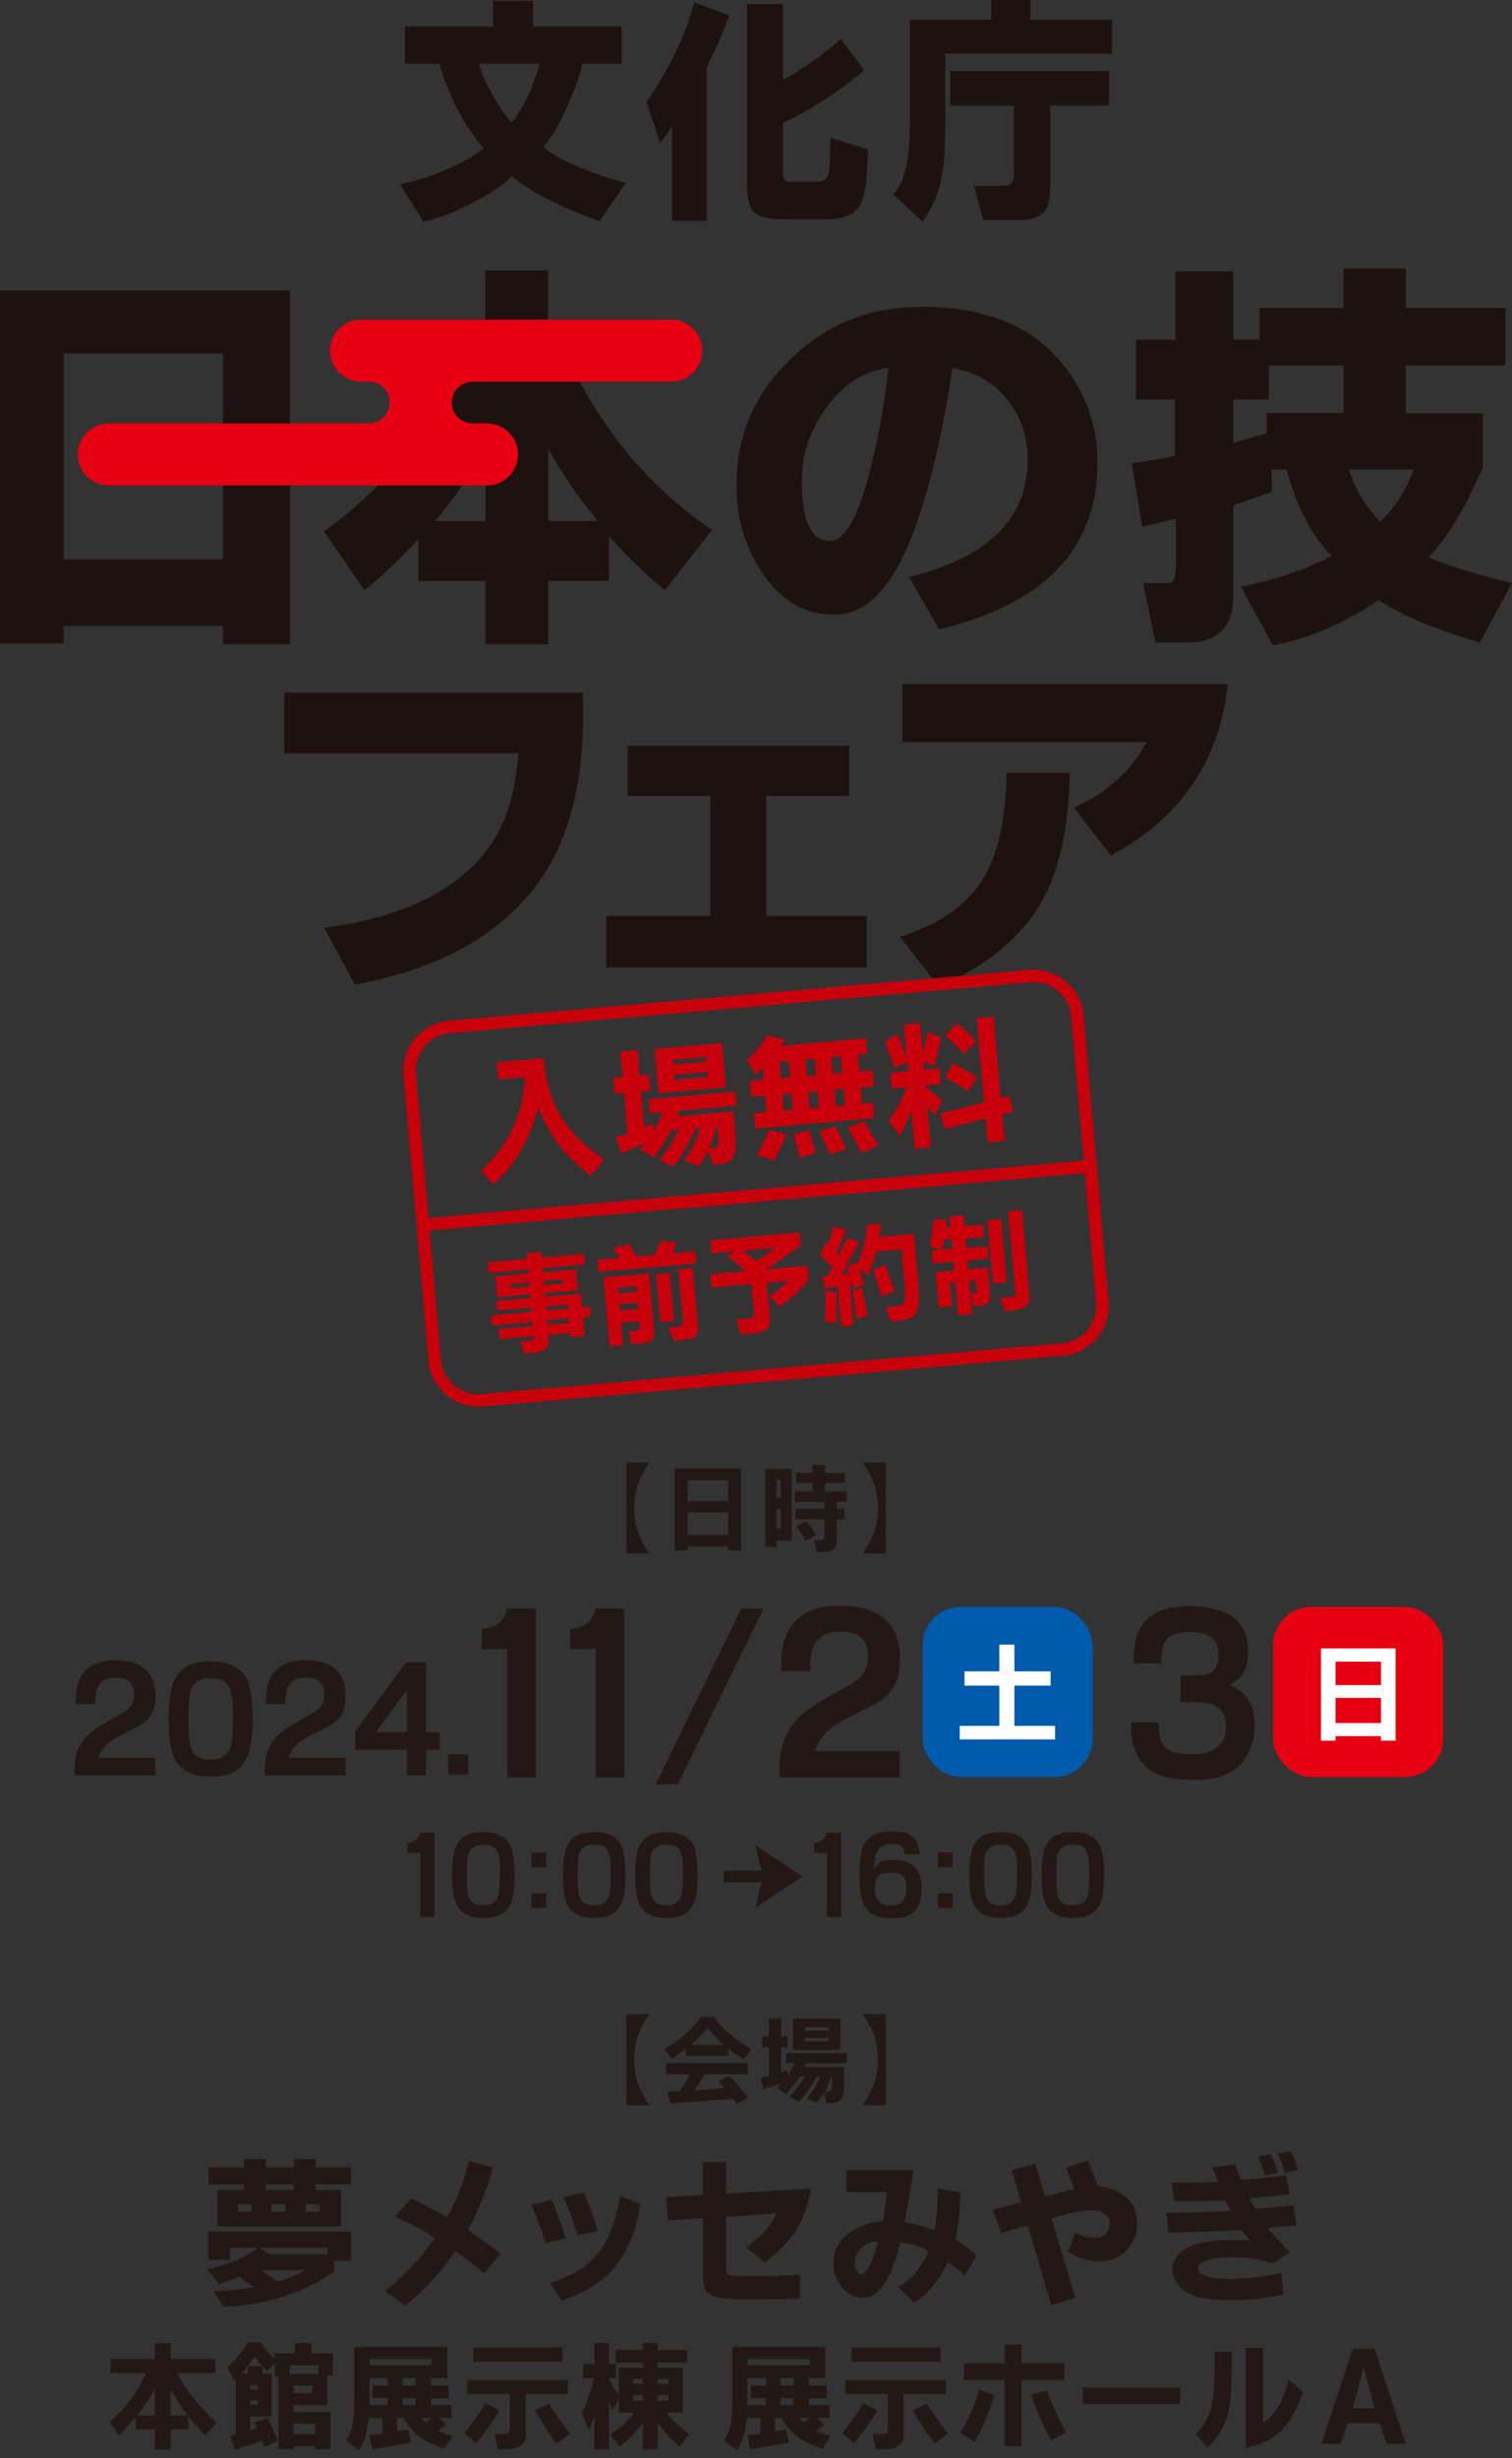 <?xml version="1.0" encoding="UTF-8"?>
<svg id="_レイヤー_1" data-name="レイヤー 1" xmlns="http://www.w3.org/2000/svg" version="1.1" viewBox="0 0 200 325">
  <rect x="0" y="0" width="200" height="325" fill="#333333" stroke="none"/>
  <defs>
    <style>
      .cls-1 {
        fill: #231815;
      }

      .cls-1, .cls-2, .cls-3, .cls-4, .cls-5, .cls-6 {
        stroke-width: 0px;
      }

      .cls-2 {
        fill: #e60012;
      }

      .cls-3 {
        fill: #c7000b;
      }

      .cls-4 {
        fill: #1e1210;
      }

      .cls-7 {
        fill: none;
        stroke: #231815;
        stroke-miterlimit: 10;
        stroke-width: 1.51px;
      }

      .cls-5 {
        fill: #fff;
      }

      .cls-6 {
        fill: #005bac;
      }
    </style>
  </defs>
  <g>
    <g>
      <path class="cls-4" d="M82.78,24.2l-3.48,5.04c-5.25-1.86-9.11-3.85-11.58-5.95-1.28,1.26-3.11,2.48-5.5,3.68-2.19,1.11-4.26,1.9-6.21,2.37l-3.09-4.98c1.78-.35,3.72-.95,5.82-1.82,2.34-.98,4.09-1.96,5.24-2.96-2.49-2.78-4.46-6.49-5.89-11.16h-4.55V3.51h11.68V.13h5.27v3.38h11.74v4.91h-5.17c-.43,1.76-1.13,3.7-2.08,5.82-1.11,2.45-2.15,4.17-3.12,5.17,1.97,1.71,5.62,3.31,10.93,4.78ZM71.39,8.42h-8.07c.41,1.3,1.02,2.68,1.82,4.13.87,1.6,1.73,2.82,2.6,3.64,1.58-2.15,2.8-4.74,3.64-7.77Z"/>
      <path class="cls-4" d="M96.47,2.05c-.91,2.41-1.91,4.69-2.99,6.86v20.3h-4.59v-12.52c-.17.3-.69,1.05-1.56,2.24l-1.82-5.46c1.34-1.89,2.59-4,3.74-6.34,1.21-2.49,2.07-4.77,2.57-6.83l4.65,1.76ZM114.85,19.74l-.23,3.77c-.15,1.95-.55,3.32-1.2,4.1-.76.91-2.08,1.37-3.97,1.37h-6.11c-1.89,0-3.14-.37-3.77-1.11-.52-.65-.78-1.94-.78-3.87V.55h4.78v9.99c2.75-1.47,5.3-3.27,7.64-5.4l3.12,4.1c-3.3,2.84-6.88,5.17-10.77,6.99v6.64c0,.76.26,1.14.78,1.14h3.74c.41,0,.69-.04.85-.13.54-.26.82-1.08.85-2.47,0-.09.02-1.15.07-3.19l5.01,1.53Z"/>
      <path class="cls-4" d="M147.08,7.09h-22.05v9.46c0,2.88-.14,5.1-.42,6.64-.43,2.34-1.29,4.38-2.57,6.11l-3.9-3.58c1.47-1.58,2.21-4.57,2.21-8.98V2.6h10.77V0h5.17v2.6h10.8v4.49ZM146.69,13.95h-7.77v10.9c0,1.56-.29,2.63-.88,3.22-.67.67-1.54,1.01-2.6,1.01h-5.37l-1.24-4.52h3.94c.54,0,.91-.15,1.11-.46.15-.22.23-.61.23-1.17v-8.98h-8.42v-4.55h21.01v4.55Z"/>
    </g>
    <g>
      <path class="cls-4" d="M77.14,94.35c0,9.24-1.9,16.58-5.69,22.02-5.02,7.09-13.18,11.7-24.5,13.81l-4.06-7.52c10.49-1.39,17.82-5.02,21.97-10.89,2.08-2.97,3.32-7.03,3.71-12.18h-30.98v-8.02h39.49c.03,1.06.05,1.98.05,2.77Z"/>
      <path class="cls-4" d="M114.64,127.9h-34.45v-6.83h13.76v-15.84h-10.94v-6.63h29.3v6.63h-10.94v15.84h13.26v6.83Z"/>
      <path class="cls-4" d="M141.52,102.17c-.17,7.33-1.44,13.05-3.81,17.17-2.61,4.55-7.11,8.27-13.51,11.14l-5.15-6.63c5.35-1.65,9.07-4.32,11.19-8.02,1.81-3.13,2.79-7.69,2.92-13.66h8.36ZM162.41,90.44c-1.06,10.1-6.2,17.65-15.44,22.67l-4.95-6.33c4.32-1.91,7.54-4.8,9.65-8.66h-32.32v-7.67h43.06Z"/>
    </g>
    <g>
      <path class="cls-4" d="M145.17,61.19c0,11.33-6.99,18.67-20.96,22.01l-3.96-6.93c10.45-2.53,15.68-7.7,15.68-15.51,0-3.08-.91-5.74-2.72-7.98-1.82-2.24-4.23-3.61-7.24-4.13-1.25,8.58-2.95,15.79-5.12,21.62-2.71,7.34-6.22,11-10.51,11-3.96,0-7.19-1.93-9.68-5.78-2.16-3.34-3.25-7.12-3.25-11.33,0-6.6,2.42-12.19,7.26-16.78,4.73-4.55,10.43-6.82,17.11-6.82,7.96,0,13.94,2.2,17.94,6.6,3.63,4,5.45,8.67,5.45,14.03ZM117.5,48.64c-3.23.4-5.98,2.18-8.25,5.34-2.13,2.93-3.19,6.11-3.19,9.52,0,5.36,1.23,8.03,3.69,8.03,2.05,0,3.89-3.34,5.5-10.01.99-3.92,1.74-8.21,2.26-12.87Z"/>
      <path class="cls-4" d="M200,77.08l-4.24,7.87c-5.98-1.76-10.45-3.63-13.42-5.61-4.4,3.01-9.06,5.01-13.97,6l-4.24-7.81c4.25-.77,8.27-2.11,12.05-4.02-2.68-2.68-4.68-6.49-6-11.44h-1.98l.05,2.97c-1.14.4-2.84.99-5.12,1.76v11.94c0,4.14-2.05,6.22-6.16,6.22h-4.13l-1.65-7.87h3.36c.66,0,.99-.77.99-2.31v-6.22c-.99.26-2.48.62-4.46,1.1l-1.38-8.42c1.8-.22,3.7-.55,5.72-.99v-7.43h-5.17v-7.92h5.23v-9.02h7.65v9.02h3.47v-4.18h11.11v-5.23h8.25v5.23h13.15v7.59h-13.15v6.33h10.18v7.15c-2.38,5.47-4.77,9.43-7.15,11.88,2.13.99,5.79,2.13,11,3.41ZM177.72,54.58v-6.27h-9.9v4.51h-4.68v5.72c.84-.26,2.31-.68,4.4-1.26v-2.7h10.18ZM186.96,62.07h-8.53c.92,2.79,2.31,5.08,4.18,6.88,2.02-1.98,3.47-4.27,4.35-6.88Z"/>
      <path class="cls-4" d="M94.2,70.04l-6.22,7.98c-1.87-1.39-4.35-3.76-7.43-7.1v5.89h-8.03v8.36h-8.31v-8.36h-8.86v-5.5c-2.9,3.04-5.28,5.28-7.15,6.71l-5.34-7.76c7.56-5.5,13.13-12.1,16.72-19.81h-11.2v-8.2h15.82v-6.49h8.31v6.49h15.6v8.2h-11.42c4.36,8.14,10.2,14.67,17.49,19.59ZM64.22,68.89v-9.9c-1.94,3.67-4.16,6.97-6.66,9.9h6.66ZM79.07,68.89c-2.57-3.12-4.75-6.31-6.55-9.57v9.57h6.55Z"/>
      <polygon class="cls-4" points="29.49 60.99 29.49 73.95 8.42 73.95 8.42 63.99 8.42 56.07 8.42 46.72 29.49 46.72 29.49 58.81 38.35 58.81 38.35 38.41 0 38.41 0 85.06 8.42 85.06 8.42 82.75 29.49 82.75 29.49 85.17 38.35 85.17 38.35 60.99 29.49 60.99"/>
      <path class="cls-2" d="M92.88,46.36h0c0-2.26-1.84-4.1-4.1-4.1h-41.04c-2.26,0-4.1,1.84-4.1,4.1h0c0,2.26,1.84,4.1,4.1,4.1h1.05c1.53,0,2.76,1.24,2.76,2.76h0c0,1.53-1.24,2.76-2.76,2.76H14.39c-2.26,0-4.1,1.84-4.1,4.1h0c0,2.26,1.84,4.1,4.1,4.1h50.04c2.26,0,4.1-1.84,4.1-4.1h0c0-2.26-1.84-4.1-4.1-4.1h-1.91c-1.53,0-2.76-1.24-2.76-2.76h0c0-1.53,1.24-2.76,2.76-2.76h26.26c2.26,0,4.1-1.84,4.1-4.1Z"/>
    </g>
  </g>
  <g>
    <g>
      <path class="cls-3" d="M79.93,153.32l-1.84,2.17c-1.78-1.49-3.15-2.83-4.09-4.02-.96-1.25-1.91-2.91-2.84-4.97-1.1,4.21-3.08,7.58-5.93,10.1l-1.6-1.83c3.66-3.39,5.6-7.51,5.82-12.36l-3.55.31-.2-2.28,6.21-.54c.28,3.09,1.05,5.66,2.3,7.72,1.21,1.99,3.11,3.89,5.72,5.71Z"/>
      <path class="cls-3" d="M97.43,146.18l-7.59.66-.28.74,7.45-.65.25,2.9c.1,1.15.08,1.99-.05,2.54-.24.92-.81,1.42-1.71,1.5l-1.23.11-.59-1.9c-.25.47-.65,1.16-1.21,2.08l-1.96-.69c1.07-1.59,1.77-3.05,2.1-4.36l-.6.05c-1.07,2.41-2.07,4.1-3.01,5.08l-1.77-.87c1.01-1.26,1.87-2.6,2.57-4.02l-1.01.09c-.83,1.54-1.6,2.74-2.33,3.58l-1.83-1.1.78-.85c-.69.31-1.77.79-3.24,1.41l-.72-2.15,1.55-.46-.47-5.38-1.25.11-.18-2.07,1.25-.11-.3-3.39,2.28-.2.3,3.39,1.23-.11.18,2.07-1.23.11.41,4.71,1.12-.5.21.93c.5-.93.86-1.73,1.07-2.39l-1.67.15-.16-1.88,11.47-1,.17,1.88ZM96.02,143.77l-8.93.78-.51-5.87,8.93-.78.51,5.87ZM93.45,140.32l-.05-.6-4.42.39.05.6,4.42-.39ZM93.63,142.37l-.06-.65-4.42.39.06.65,4.42-.39ZM94.93,148.9l-.18.02c-.19.85-.52,1.83-.96,2.95l.52-.05c.41-.04.65-.2.71-.5.02-.07.01-.41-.02-1.02l-.07-1.4Z"/>
      <path class="cls-3" d="M115.61,143.62l-1.76.15.19,2.15,1.43-.13.18,2.03-15.76,1.38-.18-2.03,1.67-.15-.19-2.15-1.85.16-.19-2.12,1.85-.16-.14-1.58-.91.9-1.17-1.92c1.09-1,1.97-2.06,2.64-3.21l2.51.47-.68.85,11.29-.99.18,2.05-1.25.11.19,2.21,1.76-.15.19,2.12ZM104.04,149.95c-.5,1.15-1.04,2.31-1.63,3.48l-2.25-.73c.63-1.26,1.16-2.36,1.57-3.3l2.31.55ZM104.5,142.46l-.19-2.21-1.21.11.19,2.21,1.21-.11ZM104.87,146.73l-.19-2.15-1.21.11.19,2.15,1.21-.11ZM107.9,152.47l-2.12.6c-.18-.69-.46-1.72-.83-3.09l2.11-.51c.38,1.28.66,2.28.85,2.99ZM107.94,142.16l-.19-2.21-1.21.11.19,2.21,1.21-.11ZM108.32,146.43l-.19-2.15-1.21.11.19,2.15,1.21-.11ZM111.93,151.88l-2.16.76c-.49-1.1-.95-2.13-1.4-3.07l2.13-.7c.57,1.24,1.05,2.24,1.43,3.01ZM111.38,141.86l-.19-2.21-1.21.11.19,2.21,1.21-.11ZM111.76,146.13l-.19-2.15-1.21.11.19,2.15,1.21-.11ZM116.22,151.42l-2.25,1.02c-.61-1.16-1.22-2.28-1.83-3.34l2.15-.85c.43.71,1.07,1.76,1.92,3.17Z"/>
      <path class="cls-3" d="M124.48,137.15c-.26,1.22-.55,2.47-.88,3.76l-1.46-.6.1,1.09,2.01-.18.18,2.1-2.1.18c.67.72,1.43,1.35,2.28,1.9l-.87,1.96c-.43-.33-.79-.68-1.08-1.07l.47,5.4-2.14.19-.45-5.16c-.35,1.19-.87,2.35-1.56,3.48l-1.44-2.06c.94-1.23,1.74-2.7,2.39-4.41l-2.01.18-.18-2.1,2.36-.21-.11-1.25-1.66.87c-.47-1.18-.89-2.37-1.26-3.58l1.64-.89c.47,1.26.89,2.29,1.24,3.09l-.39-4.4,2.14-.19.34,3.84c.12-.39.36-1.27.72-2.66l1.72.73ZM134.08,146.95l-1.52.39.32,3.5-2.25.2-.26-3.19-5.43,1.41-.58-2.05,5.8-1.46-.98-11.16,2.25-.2.94,10.8,1.1-.32.59,2.09ZM129.08,137.72l-1.58,1.6c-.84-.89-1.68-1.69-2.51-2.41l1.52-1.65c.96.66,1.81,1.48,2.57,2.46ZM129.23,142.45l-1.21,1.84c-.92-.65-1.93-1.27-3.03-1.85l1.06-1.88c1.09.56,2.15,1.19,3.18,1.9Z"/>
      <path class="cls-3" d="M78.14,174.07l-1.02.09.22,2.45-1.92.17-.05-.53-2.81.25v.15c.08.79-.02,1.32-.3,1.6-.33.33-.85.53-1.55.59-.02,0-.04,0-.06,0l-1.39.09-.39-1.57,1.08-.1c.26-.02.43-.06.52-.12.13-.09.19-.25.18-.49l-4.59.4-.12-1.35,4.55-.4-.05-.54-5.35.47-.12-1.34,5.35-.47-.05-.54-4.55.4-.11-1.27,4.55-.4-.04-.48-4.36.38-.24-2.76,4.36-.38-.05-.54-5.22.46-.12-1.4,5.22-.46-.06-.73,1.95-.17.06.73,5.58-.49.12,1.4-5.58.49.05.54,4.36-.38.24,2.76-4.36.38.04.48,4.74-.41.16,1.81,1.02-.09.11,1.31ZM70.02,170.05l-.05-.52-2.45.21.05.52,2.45-.21ZM74.41,169.66l-.05-.52-2.44.21.05.52,2.44-.21ZM75.1,173l-.05-.53-2.83.25.05.53,2.83-.25ZM75.26,174.89l-.05-.6-2.83.25.05.6,2.83-.25Z"/>
      <path class="cls-3" d="M92.1,167.04l-12.93,1.13-.14-1.62,2.84-.25-.74-1.36,2.13-.47.89,1.63,2.48-.22.74-1.78,2.16.18-.61,1.41,3.03-.27.14,1.62ZM86.51,175.71c.06.63,0,1.05-.14,1.26-.26.37-.76.58-1.5.65l-1.34.12-.39-1.73c.07,0,.14-.01.23-.02.08,0,.19-.02.34-.03s.24-.02.28-.02c.32-.03.51-.1.55-.22.05-.12.05-.46,0-1.03v-.03s-2.38.21-2.38.21l.26,2.97-1.79.16-.8-9.13,6.03-.53.64,7.38ZM84.2,170.77l-.06-.73-2.38.21.06.73,2.38-.21ZM84.4,173.06l-.07-.82-2.38.21.07.82,2.38-.21ZM89.14,174.63l-1.81.16-.55-6.34,1.81-.16.56,6.34ZM92.31,175.34c.06.67-.06,1.14-.36,1.4-.23.2-.89.34-1.97.44-.11,0-.25.02-.42.04-.17.01-.28.02-.33.03s-.08,0-.1,0l-.71-1.75,1.02-.09c.44-.04.71-.13.8-.28.09-.12.11-.4.07-.84v-.04s-.58-6.43-.58-6.43l1.91-.17.63,7.14c0,.06.01.15.02.26,0,.12.02.21.02.28Z"/>
      <path class="cls-3" d="M106.94,169.11c-.74,1.17-2.01,2.38-3.81,3.64l-1.37-1.39c.4-.22.83-.52,1.3-.91.52-.42.91-.79,1.15-1.1l-2.78.24.41,4.69c.06.71-.12,1.22-.56,1.53-.32.22-.87.37-1.65.45l-1.67.16-.55-1.95,1.36-.12c.47-.04.76-.13.87-.27.09-.11.12-.35.08-.74,0-.04,0-.1-.02-.19,0-.09-.01-.15-.02-.2l-.28-3.19-5.29.46-.15-1.76,4.65-.41c-.69-.59-1.49-1.25-2.39-1.96l.94-.66-3.05.27-.15-1.74,11.81-1.03.15,1.74-4.47,3.14,5.34-.47.15,1.76ZM102.63,164.96l-4.35.38c.49.39,1.06.85,1.71,1.39l2.64-1.77Z"/>
      <path class="cls-3" d="M120.9,163.11l.5,5.69c.09,1.06.15,1.88.16,2.47.02,1.04-.08,1.77-.3,2.22-.22.44-.62.74-1.19.9-.31.09-1.07.2-2.28.33l-.62-1.87.92-.11c.59-.07.93-.13,1.03-.16.3-.12.49-.37.55-.77.08-.48.08-1.13,0-1.97-.01-.14-.04-.35-.07-.61-.02-.27-.04-.47-.05-.58l-.31-3.48-3.31.29c-.06.32-.22.82-.48,1.51-.33.85-.52,1.37-.59,1.55l-1.2-.66c.14.39.37,1.05.67,1.98l-1.47.45-.12-.59-.33.1.47,5.44-1.6.14-.47-5.31-1.69.3-.4-1.57.73-.11.66-1.2-1.63-1.5.69-1.72.3.28.78-2.37,1.68.38-1.26,3.05.24.26,1.23-2.24,1.51.62-2.36,4.25.96-.16-.28-.86,1.32-.54.09.24c.66-1.49,1.12-3.28,1.37-5.39l1.84.1c-.08.42-.17.97-.28,1.64l4.61-.4ZM110.63,170.78c.03,1.15.03,2.54,0,4.16l-1.46-.21c.02-.89.02-2.23-.01-4.01l1.47.06ZM114.77,173.92l-1.43.48c-.11-.83-.29-2.08-.55-3.74l1.27-.41c.04.17.08.44.14.81,0,.04.19.99.56,2.86ZM118.35,170.74l-1.74.65c-.25-.82-.62-2-1.12-3.54l1.62-.61c.4,1.09.81,2.26,1.23,3.51Z"/>
      <path class="cls-3" d="M130.75,166.42l-2.77.24.1,1.14,2.57-.22.31,3.51c.08.95-.35,1.47-1.29,1.55l-.86.07-.4-1.71c.4-.02.6-.04.61-.04.12-.01.17-.11.15-.31,0-.04-.01-.09-.03-.14,0-.07,0-.11-.01-.13l-.1-1.11-.82.07.38,4.4-1.85.16-.39-4.4-.71.06.28,3.15-1.74.15-.41-4.7,2.45-.21-.1-1.14-2.74.24-.14-1.65.99-.09-1.27-.62c.26-1.07.44-2.25.56-3.54l1.7.17c-.02.22-.04.55-.07.99l.58-.05-.13-1.46,1.85-.16.13,1.46,2.43-.21.14,1.65-2.43.21.11,1.25,2.77-.24.14,1.65ZM125.97,165.08l-.11-1.28-.99.09c-.03.39-.11.82-.24,1.31l1.34-.12ZM133.16,169.52l-1.81.16-.73-8.34,1.81-.16.73,8.34ZM136.17,171.18c.03.35.02.63-.03.84-.12.51-.59.87-1.4,1.09-.24.06-.87.15-1.89.27l-.5-1.82,1.59-.14c.27-.02.4-.15.38-.39,0-.04,0-.1-.02-.19-.02-.09-.03-.16-.03-.22l-.92-10.48,1.84-.16.98,11.2Z"/>
    </g>
    <path class="cls-3" d="M136.15,128.23l-76.76,6.72c-3.64.32-6.34,3.54-6.02,7.18l3.31,37.8c.32,3.64,3.54,6.34,7.18,6.02l76.76-6.72c3.64-.32,6.34-3.54,6.02-7.18l-3.31-37.8c-.32-3.64-3.54-6.34-7.18-6.02ZM59.53,136.59l76.76-6.72c2.73-.24,5.15,1.79,5.39,4.52l1.67,19.05-86.67,7.58-1.67-19.05c-.24-2.73,1.79-5.15,4.52-5.39ZM140.47,177.59l-76.76,6.72c-2.73.24-5.15-1.79-5.39-4.52l-1.5-17.11,86.67-7.58,1.5,17.11c.24,2.73-1.79,5.15-4.52,5.39Z"/>
  </g>
  <g>
    <g>
      <path class="cls-1" d="M85.92,205.38h-3.06v-12.04h3.06c-.7.97-1.2,1.91-1.52,2.84-.34.98-.51,2.04-.51,3.18s.17,2.21.51,3.18c.31.92.82,1.86,1.52,2.84Z"/>
      <path class="cls-1" d="M98.03,204.99h-1.72v-.53h-5.35v.53h-1.72v-10.85h8.78v10.85ZM96.31,198.46v-2.76h-5.35v2.76h5.35ZM96.31,202.93v-2.97h-5.35v2.97h5.35Z"/>
      <path class="cls-1" d="M104.72,203.69h-2v.84h-1.49v-10.32h3.49v9.48ZM103.27,197.94v-2.29h-.55v2.29h.55ZM103.27,202.06v-2.56h-.55v2.56h.55ZM111.99,198.55h-1.31v.92h1.06v1.4h-1.06v2.57c0,.68-.12,1.13-.35,1.37s-.7.35-1.39.35h-.92l-.32-1.57h.75c.3,0,.48-.06.55-.19.04-.08.06-.28.06-.6v-1.93h-3.83v-1.4h3.83v-.92h-3.93v-1.38h2.34v-1.11h-2.18v-1.34h2.18v-1.03h1.67v1.03h2.61v1.34h-2.61v1.11h2.85v1.38ZM107.92,202.89l-1.4.85c-.34-.71-.73-1.35-1.17-1.92l1.32-.75c.46.58.87,1.18,1.25,1.82Z"/>
      <path class="cls-1" d="M117.15,205.38h-3.05c.7-.98,1.2-1.92,1.51-2.84.34-.98.51-2.04.51-3.18s-.17-2.21-.51-3.18c-.31-.92-.82-1.86-1.51-2.84h3.05v12.04Z"/>
    </g>
    <g>
      <g>
        <g>
          <path class="cls-1" d="M57.46,253.44h-1.88v-8.48h-1.69v-1.32c.93-.07,1.49-.53,1.66-1.36h1.91v11.16Z"/>
          <path class="cls-1" d="M68.07,247.87c0,1.03-.06,1.89-.19,2.61-.2,1.11-.63,1.91-1.29,2.4-.62.46-1.5.69-2.65.69-1.6,0-2.73-.49-3.4-1.47-.5-.75-.75-2.16-.75-4.23,0-1.04.06-1.91.19-2.6.21-1.11.64-1.9,1.29-2.38.61-.45,1.5-.68,2.66-.68,1.61,0,2.74.48,3.4,1.44.42.64.67,1.82.72,3.55,0,.24.01.47.01.68ZM66.12,247.04c0-1.63-.31-2.61-.93-2.94-.29-.15-.73-.22-1.32-.22-.91,0-1.52.33-1.83,1-.19.4-.28,1.18-.28,2.34v.36c0,.16-.01.28-.01.36,0,.79.03,1.43.08,1.9.08.74.26,1.26.54,1.55.31.33.84.5,1.57.5.94,0,1.57-.34,1.88-1.03.18-.41.28-1.19.28-2.34,0-.17,0-.42.01-.75v-.73Z"/>
          <path class="cls-1" d="M72.25,246.87h-1.95v-1.95h1.95v1.95ZM72.25,252.25h-1.95v-1.95h1.95v1.95Z"/>
          <path class="cls-1" d="M82.74,247.87c0,1.03-.06,1.89-.19,2.61-.2,1.11-.63,1.91-1.29,2.4-.62.46-1.5.69-2.65.69-1.6,0-2.73-.49-3.4-1.47-.5-.75-.75-2.16-.75-4.23,0-1.04.06-1.91.19-2.6.21-1.11.64-1.9,1.29-2.38.61-.45,1.5-.68,2.66-.68,1.61,0,2.74.48,3.4,1.44.42.64.67,1.82.72,3.55,0,.24.01.47.01.68ZM80.78,247.04c0-1.63-.31-2.61-.93-2.94-.29-.15-.73-.22-1.32-.22-.91,0-1.52.33-1.83,1-.19.4-.28,1.18-.28,2.34v.36c0,.16-.01.28-.01.36,0,.79.03,1.43.08,1.9.08.74.26,1.26.54,1.55.31.33.84.5,1.57.5.94,0,1.57-.34,1.88-1.03.18-.41.28-1.19.28-2.34,0-.17,0-.42.01-.75v-.73Z"/>
          <path class="cls-1" d="M92.29,247.87c0,1.03-.06,1.89-.19,2.61-.2,1.11-.63,1.91-1.29,2.4-.62.46-1.5.69-2.65.69-1.6,0-2.73-.49-3.4-1.47-.5-.75-.75-2.16-.75-4.23,0-1.04.06-1.91.19-2.6.21-1.11.64-1.9,1.29-2.38.61-.45,1.5-.68,2.66-.68,1.61,0,2.74.48,3.4,1.44.42.64.67,1.82.72,3.55,0,.24.01.47.01.68ZM90.33,247.04c0-1.63-.31-2.61-.93-2.94-.29-.15-.73-.22-1.32-.22-.91,0-1.52.33-1.83,1-.19.4-.28,1.18-.28,2.34v.36c0,.16-.01.28-.01.36,0,.79.03,1.43.08,1.9.08.74.26,1.26.54,1.55.31.33.84.5,1.57.5.94,0,1.57-.34,1.88-1.03.18-.41.28-1.19.28-2.34,0-.17,0-.42.01-.75v-.73Z"/>
        </g>
        <g>
          <path class="cls-1" d="M111.26,253.44h-1.88v-8.48h-1.69v-1.32c.93-.07,1.49-.53,1.66-1.36h1.91v11.16Z"/>
          <path class="cls-1" d="M121.92,249.6c0,1.63-.43,2.75-1.29,3.37-.59.42-1.53.64-2.81.64-1.6,0-2.73-.49-3.38-1.47-.5-.76-.75-2.18-.75-4.27,0-1.56.14-2.76.42-3.59.48-1.43,1.74-2.15,3.78-2.15.67,0,1.19.04,1.55.11.57.11,1.03.33,1.37.67.51.5.79,1.24.85,2.22h-2.01c-.05-.56-.23-.94-.54-1.14-.24-.14-.65-.21-1.23-.21-.92,0-1.55.34-1.88,1.03-.24.47-.36,1.22-.36,2.25.1-.14.21-.28.33-.44s.24-.27.37-.37c.37-.24.96-.36,1.77-.36,1.38,0,2.37.35,2.98,1.04.56.67.85,1.56.85,2.67ZM119.91,249.59c0-.71-.15-1.23-.44-1.54-.3-.32-.8-.48-1.51-.48-.8,0-1.37.14-1.71.42-.35.3-.53.85-.53,1.64,0,1.52.7,2.29,2.09,2.29.79,0,1.33-.2,1.63-.6.31-.4.46-.97.46-1.71Z"/>
          <path class="cls-1" d="M126.01,246.87h-1.95v-1.95h1.95v1.95ZM126.01,252.25h-1.95v-1.95h1.95v1.95Z"/>
          <path class="cls-1" d="M136.5,247.87c0,1.03-.06,1.89-.19,2.61-.2,1.11-.63,1.91-1.29,2.4-.62.46-1.5.69-2.65.69-1.6,0-2.73-.49-3.4-1.47-.5-.75-.75-2.16-.75-4.23,0-1.04.06-1.91.19-2.6.21-1.11.64-1.9,1.29-2.38.61-.45,1.5-.68,2.66-.68,1.61,0,2.74.48,3.4,1.44.42.64.67,1.82.72,3.55,0,.24.01.47.01.68ZM134.54,247.04c0-1.63-.31-2.61-.93-2.94-.29-.15-.73-.22-1.32-.22-.92,0-1.52.33-1.83,1-.19.4-.28,1.18-.28,2.34v.36c0,.16-.01.28-.01.36,0,.79.03,1.43.08,1.9.08.74.26,1.26.54,1.55.31.33.84.5,1.57.5.94,0,1.57-.34,1.88-1.03.18-.41.28-1.19.28-2.34,0-.17,0-.42.01-.75v-.73Z"/>
          <path class="cls-1" d="M146.05,247.87c0,1.03-.06,1.89-.19,2.61-.2,1.11-.63,1.91-1.29,2.4-.62.46-1.5.69-2.65.69-1.6,0-2.73-.49-3.4-1.47-.5-.75-.75-2.16-.75-4.23,0-1.04.06-1.91.19-2.6.21-1.11.64-1.9,1.29-2.38.61-.45,1.5-.68,2.66-.68,1.61,0,2.74.48,3.4,1.44.42.64.67,1.82.72,3.55,0,.24.01.47.01.68ZM144.09,247.04c0-1.63-.31-2.61-.93-2.94-.29-.15-.73-.22-1.32-.22-.92,0-1.52.33-1.83,1-.19.4-.28,1.18-.28,2.34v.36c0,.16-.01.28-.01.36,0,.79.03,1.43.08,1.9.08.74.26,1.26.54,1.55.31.33.84.5,1.57.5.94,0,1.57-.34,1.88-1.03.18-.41.28-1.19.28-2.34,0-.17,0-.42.01-.75v-.73Z"/>
        </g>
        <g>
          <line class="cls-7" x1="95.76" y1="248.09" x2="102.21" y2="248.09"/>
          <polygon class="cls-1" points="106.16 248.09 99.93 252.21 100.91 248.09 99.93 243.97 106.16 248.09"/>
        </g>
      </g>
      <g>
        <g>
          <path class="cls-1" d="M20.56,224.29c0,1.03-.22,1.89-.65,2.58-.31.51-.9.99-1.77,1.45-.65.31-1.6.8-2.86,1.47-1.19.68-1.95,1.55-2.27,2.6h7.53v2.32h-10.67c-.01-.25-.02-.5-.02-.74,0-1.83.53-3.31,1.6-4.42.67-.69,2-1.58,4-2.66.25-.12.62-.33,1.12-.63.78-.56,1.17-1.29,1.17-2.21,0-1.5-.78-2.25-2.34-2.25-1.13,0-1.9.32-2.32.95-.33.5-.5,1.35-.5,2.55h-2.57v-.06c0-1.56.2-2.72.61-3.48.81-1.51,2.34-2.27,4.59-2.27,3.57,0,5.36,1.6,5.36,4.8Z"/>
          <path class="cls-1" d="M33.41,227.24c0,1.38-.09,2.54-.26,3.5-.27,1.49-.85,2.56-1.73,3.22-.83.62-2.01.93-3.55.93-2.15,0-3.66-.66-4.56-1.97-.67-1-1-2.89-1-5.67,0-1.4.09-2.57.26-3.5.29-1.49.86-2.55,1.73-3.2.82-.61,2.01-.91,3.57-.91,2.16,0,3.68.65,4.56,1.93.57.86.89,2.44.97,4.76.01.32.02.63.02.91ZM30.79,226.13c0-2.18-.42-3.5-1.25-3.94-.38-.2-.97-.3-1.77-.3-1.23,0-2.05.45-2.45,1.34-.25.53-.37,1.58-.37,3.14v.48c-.01.21-.02.37-.02.48,0,1.07.04,1.92.11,2.55.11.99.35,1.69.73,2.08.42.45,1.12.67,2.1.67,1.26,0,2.11-.46,2.53-1.38.25-.54.37-1.59.37-3.14,0-.22,0-.56.02-1v-.99Z"/>
          <path class="cls-1" d="M45.72,224.29c0,1.03-.22,1.89-.65,2.58-.31.51-.9.99-1.77,1.45-.65.31-1.6.8-2.86,1.47-1.19.68-1.95,1.55-2.27,2.6h7.53v2.32h-10.67c-.01-.25-.02-.5-.02-.74,0-1.83.53-3.31,1.6-4.42.67-.69,2-1.58,4-2.66.25-.12.62-.33,1.12-.63.78-.56,1.17-1.29,1.17-2.21,0-1.5-.78-2.25-2.34-2.25-1.13,0-1.9.32-2.32.95-.33.5-.5,1.35-.5,2.55h-2.57v-.06c0-1.56.2-2.72.61-3.48.81-1.51,2.34-2.27,4.59-2.27,3.57,0,5.36,1.6,5.36,4.8Z"/>
          <path class="cls-1" d="M58.18,231.34h-1.84v3.38h-2.53v-3.38h-6.82v-2.46l6.73-9.13h2.62v9.26h1.84v2.33ZM53.81,229.01v-5.58l-4.11,5.58h4.11Z"/>
          <path class="cls-1" d="M61.93,234.61h-2.66v-2.66h2.66v2.66Z"/>
          <path class="cls-1" d="M70.87,234.97h-3.77v-16.96h-3.38v-2.63c1.87-.15,2.98-1.05,3.33-2.72h3.83v22.31Z"/>
          <path class="cls-1" d="M82.57,234.97h-3.77v-16.96h-3.38v-2.63c1.87-.15,2.98-1.05,3.33-2.72h3.83v22.31Z"/>
          <path class="cls-1" d="M101,212.66l-11.34,23.25h-2.94l11.34-23.25h2.94Z"/>
          <path class="cls-1" d="M119.04,219.43c0,1.53-.32,2.82-.97,3.85-.46.76-1.34,1.48-2.63,2.16-.96.46-2.38,1.19-4.27,2.19-1.77,1.02-2.9,2.31-3.38,3.88h11.23v3.46h-15.91c-.02-.37-.03-.74-.03-1.11,0-2.73.79-4.93,2.38-6.6,1-1.03,2.98-2.36,5.96-3.96.37-.18.92-.5,1.66-.94,1.16-.83,1.75-1.93,1.75-3.3,0-2.24-1.16-3.35-3.49-3.35-1.68,0-2.84.47-3.46,1.41-.5.74-.75,2.01-.75,3.8h-3.83v-.08c0-2.33.31-4.06.92-5.18,1.2-2.25,3.48-3.38,6.85-3.38,5.32,0,7.98,2.38,7.98,7.15Z"/>
        </g>
        <g>
          <rect class="cls-6" x="122.04" y="212.44" width="22.49" height="22.49" rx="5.04" ry="5.04"/>
          <path class="cls-5" d="M139.56,229.96h-12.61v-1.79h5.24v-5.32h-4.61v-1.89h4.61v-3.53h1.99v3.53h4.79v1.89h-4.79v5.32h5.38v1.79Z"/>
        </g>
        <path class="cls-1" d="M165.96,228.16c0,1.09-.21,2.14-.64,3.16-.48,1.07-1.13,1.92-1.94,2.55-1.24.96-2.96,1.44-5.16,1.44-1.85,0-3.27-.15-4.27-.44-1.48-.42-2.6-1.26-3.35-2.49-.68-1.11-1.02-2.67-1-4.68h3.66c-.02,1.68.29,2.8.91,3.37s1.79.84,3.49.84c3.01,0,4.52-1.25,4.52-3.74,0-1.53-.69-2.5-2.08-2.91-.59-.17-1.91-.25-3.96-.25v-3.49h1.19c1.55,0,2.52-.14,2.91-.42.63-.46.94-1.24.94-2.33,0-2.01-1.21-3.02-3.63-3.02-1.57,0-2.62.29-3.16.87s-.81,1.68-.83,3.29h-3.63c.02-2.2.33-3.8.94-4.79,1.13-1.85,3.26-2.77,6.4-2.77,5.21,0,7.82,1.99,7.82,5.96,0,1.68-.45,2.93-1.36,3.74-.24.2-.61.44-1.11.72,1.22.52,2.08,1.21,2.58,2.07.5.86.75,1.97.75,3.34Z"/>
        <g>
          <rect class="cls-2" x="168.41" y="212.44" width="22.49" height="22.49" rx="5.04" ry="5.04"/>
          <path class="cls-5" d="M184.6,230.12h-1.93v-.6h-6.01v.6h-1.93v-12.19h9.87v12.19ZM182.67,222.78v-3.1h-6.01v3.1h6.01ZM182.67,227.8v-3.33h-6.01v3.33h6.01Z"/>
        </g>
      </g>
    </g>
  </g>
  <g>
    <g>
      <path class="cls-1" d="M85.92,278.32h-3.06v-12.04h3.06c-.7.97-1.2,1.91-1.52,2.84-.34.98-.51,2.04-.51,3.18s.17,2.21.51,3.18c.31.92.82,1.86,1.52,2.84Z"/>
      <path class="cls-1" d="M99.38,270.95l-.98,1.27c-.76-.39-1.43-.84-2.04-1.34v.9h-5.64v-.88c-.76.56-1.38.98-1.86,1.25l-1.01-1.26c.93-.48,1.86-1.12,2.79-1.95.81-.73,1.52-1.49,2.13-2.29h1.63c.98,1.43,2.64,2.86,4.98,4.29ZM98.94,277.28l-1.44.87c-.12-.15-.3-.38-.53-.67-2.66.22-5.43.42-8.33.6l-.38-1.54,1.68-.06,1.34-2.24h-3.18v-1.48h10.83v1.48h-5.74l-1.34,2.13,3.96-.31-.73-.92,1.38-.73c.81.87,1.64,1.83,2.48,2.88ZM95.75,270.35c-.88-.78-1.59-1.55-2.13-2.32-.5.72-1.25,1.49-2.24,2.32h4.37Z"/>
      <path class="cls-1" d="M112,272.77h-5.33l-.24.5h5.23v2.04c0,.81-.06,1.4-.19,1.77-.22.63-.65.94-1.29.94h-.87l-.29-1.36c-.2.31-.53.77-.97,1.37l-1.32-.6c.84-1.04,1.42-2.02,1.73-2.92h-.42c-.89,1.61-1.69,2.73-2.41,3.36l-1.18-.71c.78-.81,1.46-1.7,2.04-2.65h-.71c-.67,1.03-1.29,1.81-1.85,2.35l-1.21-.88.6-.55c-.5.18-1.28.44-2.34.79l-.37-1.54,1.11-.23v-3.78h-.88v-1.45h.88v-2.38h1.6v2.38h.87v1.45h-.87v3.31l.82-.28.09.66c.41-.62.7-1.15.89-1.6h-1.17v-1.32h8.06v1.32ZM111.16,271h-6.28v-4.12h6.28v4.12ZM109.59,268.44v-.42h-3.11v.42h3.11ZM109.59,269.88v-.46h-3.11v.46h3.11ZM110.09,274.51h-.13c-.19.58-.47,1.24-.85,2h.37c.29,0,.46-.1.52-.31.02-.05.03-.29.05-.71l.04-.98Z"/>
      <path class="cls-1" d="M117.15,278.32h-3.05c.7-.98,1.2-1.92,1.51-2.84.34-.98.51-2.04.51-3.18s-.17-2.21-.51-3.18c-.31-.92-.82-1.86-1.51-2.84h3.05v12.04Z"/>
    </g>
    <g>
      <path class="cls-1" d="M46.4,298.87h-2.2v1.46c-4.16,2.85-9.03,4.4-14.6,4.65l-1.38-2.1c1.64,0,3.44-.17,5.39-.52-.74-.49-1.4-.95-1.96-1.35-.86.33-1.74.66-2.64.96l-1.61-1.96c1.44-.32,2.62-.67,3.54-1.05,1.06-.44,2.13-1.03,3.21-1.79h-3.73v1.59h-2.88v-3.73h18.88v3.84ZM46.43,288.77h-4.67v.76h3.36v4.78h-16.37v-4.78h3.54v-.76h-4.69v-2.23h4.69v-1.11h2.9v1.11h3.67v-1.11h2.9v1.11h4.67v2.23ZM33.25,292.39v-.98h-1.75v.98h1.75ZM43.35,298.02v-.85h-9.01l1.31.85h7.7ZM40.34,300.12h-5.87c.87.61,1.63,1.12,2.27,1.53.99-.25,2.19-.76,3.6-1.53ZM38.85,289.53v-.76h-3.67v.76h3.67ZM37.78,292.39v-.98h-1.88v.98h1.88ZM42.3,292.39v-.98h-1.85v.98h1.85Z"/>
      <path class="cls-1" d="M66.24,297.98l-2.27,2.55c-.87-.81-2.12-1.78-3.75-2.9-1.8,2.63-4,5.04-6.59,7.22l-2.71-1.99c2.53-1.93,4.72-4.26,6.57-6.98-1.05-.76-2.79-1.7-5.22-2.84l2.12-2.4c1.35.62,2.94,1.46,4.76,2.51,1.18-2.14,2.15-4.63,2.9-7.46l3.16.87c-.87,3.11-1.99,5.88-3.34,8.29,1.91,1.25,3.36,2.29,4.36,3.12Z"/>
      <path class="cls-1" d="M74.8,295.93l-2.64.63c-.55-1.8-1.19-3.5-1.9-5.08l2.68-.65c.68,1.51,1.3,3.21,1.85,5.11ZM84.73,291.43c-.58,3.4-1.65,6.08-3.21,8.03-1.64,2.09-4.06,3.65-7.25,4.67l-1.53-2.31c2.95-.89,5.14-2.28,6.57-4.17,1.25-1.67,2.16-4.12,2.73-7.35l2.68,1.13ZM79.07,294.97l-2.64.55c-.49-1.62-1.13-3.29-1.9-5.02l2.68-.63c.7,1.53,1.32,3.23,1.85,5.11Z"/>
      <path class="cls-1" d="M107.23,289.34c-.32,2.15-.97,4.01-1.96,5.56-.92,1.43-2.28,2.84-4.1,4.23l-2.51-2.05c.99-.67,1.78-1.32,2.37-1.96.59-.64,1.16-1.47,1.71-2.49l-6.68.44v6.79c0,.39.05.66.15.79.15.19,1.29.28,3.43.28,1.82,0,3.88-.07,6.18-.2v3.16c-1.64.06-4.31.09-7.99.09-2.4,0-3.86-.36-4.36-1.07-.25-.36-.4-.9-.46-1.62v-1.72l-.02-6.31-4.65.28-.2-3.08,4.84-.28v-4.34h3.08v4.17l11.17-.68Z"/>
      <path class="cls-1" d="M129.16,298.26l-1.57,2.62c-.68-.7-1.43-1.32-2.25-1.85-1.08,2.47-2.56,4.26-4.45,5.37l-2.14-2.07c1.75-.92,3.11-2.49,4.1-4.71-.86-.55-2.11-.94-3.75-1.16-.52,1.99-1.05,3.51-1.57,4.54-.96,1.86-2.09,2.79-3.4,2.79-1.11,0-2.04-.48-2.79-1.44-.73-.92-1.09-1.94-1.09-3.06,0-1.7.68-3.06,2.03-4.08,1.19-.9,2.68-1.41,4.47-1.53.23-1.22.43-2.52.59-3.88h-5.39v-2.9h8.86c-.13,1.21-.51,3.51-1.13,6.9,1.27.17,2.57.52,3.91,1.03.29-1.32.44-3.16.44-5.5l3.03.52c-.1,2.55-.33,4.62-.7,6.22,1.34.81,2.28,1.55,2.82,2.2ZM116.17,296.3c-.83.07-1.46.26-1.88.57-.33.25-.63.58-.87,1.01-.25.43-.37.84-.37,1.23,0,.35.07.68.2.98.17.38.42.57.72.57.62,0,1.36-1.46,2.2-4.36Z"/>
      <path class="cls-1" d="M150.41,293.96c0,1.43-.47,2.62-1.41,3.57-.94.95-2.12,1.43-3.55,1.43-1.34,0-2.74-.41-4.19-1.22l.96-2.64c.9.51,1.75.76,2.53.76.6,0,1.08-.16,1.46-.49.38-.33.57-.78.57-1.36s-.25-1.05-.76-1.38c-.44-.29-.97-.44-1.59-.44-1.21,0-2.98.36-5.33,1.09l3.14,10.5-3.19.98-3.1-10.58-3.51,1.05-1.11-3.06,3.73-1.03-1.24-4.23,3.12-.85,1.29,4.28,3.88-.96-1.09-2.82,2.9-.92,1.29,3.32c3.46.52,5.19,2.19,5.19,5Z"/>
      <path class="cls-1" d="M171.5,294.2c-.84.06-2.12.17-3.82.35.89,1.08,1.87,2.13,2.95,3.16l-2.33,1.57c-1.48-.58-3.28-.87-5.39-.87-.93,0-1.8.08-2.6.24-1.22.26-1.83.66-1.83,1.2,0,.96,1.4,1.44,4.19,1.44,2.09,0,4.36-.27,6.81-.81l.31,2.86c-2.4.51-4.74.76-7,.76-1.34,0-2.38-.06-3.12-.17-1.15-.17-2.12-.52-2.9-1.03-.48-.31-.87-.71-1.18-1.2-.35-.54-.52-1.07-.52-1.59,0-.86.36-1.62,1.07-2.29.62-.57,1.4-.97,2.31-1.2,1.24-.32,2.8-.48,4.69-.48.51,0,1.22.01,2.14.04l-1.03-1.35c-3.33.17-6.55.28-9.67.33l-.31-2.64c.41.01.84.02,1.29.02,1.79,0,4.22-.09,7.29-.26l-.85-1.42c-2.34.12-4.55.17-6.63.17l-.42-2.47c.48.01.98.02,1.51.02,1.02,0,2.58-.04,4.69-.13-.32-.71-.58-1.35-.79-1.9l3.03-.42c.22.68.47,1.37.76,2.05,1.67-.1,3.67-.3,5.98-.59l.46,2.51c-1.59.17-3.36.35-5.33.52l.81,1.38c1.21-.06,2.89-.2,5.04-.44l.39,2.62ZM169.07,287.24l-1.75.35c-.26-.84-.58-1.67-.96-2.49l1.7-.33c.46.92.8,1.74,1,2.47ZM171.74,286.87l-1.75.35c-.26-.84-.58-1.67-.96-2.49l1.7-.33c.47.92.8,1.74,1,2.47Z"/>
    </g>
    <g>
      <path class="cls-1" d="M28.64,320.31l-1.48,1.66c-.66-.65-1.41-1.48-2.25-2.52v1.72h-2.33v2.67h-2.09v-2.67h-2.53v-1.66c-.67.81-1.41,1.64-2.22,2.48l-1.25-1.8c1.12-.98,2.06-1.96,2.8-2.95.74-.99,1.41-2.16,2-3.5h-4.66v-1.88h5.86v-2.09h2.09v2.09h5.91v1.88h-5c.9,1.98,2.61,4.17,5.16,6.56ZM20.48,319.34v-3.59c-.58,1.2-1.37,2.4-2.36,3.59h2.36ZM24.81,319.34c-1.02-1.38-1.77-2.55-2.23-3.48v3.48h2.23Z"/>
      <path class="cls-1" d="M44.03,314.06h-.75v3.91h-4.48v.91h4.94v4.91h-2.05v-.39h-2.89v.39h-1.97v-9.56h-.48v-1.78l-1.02,1c-.62-.61-1.17-1.24-1.64-1.88-.69.97-1.27,1.71-1.73,2.23h.83v-.98h1.92v.98h1.22v5.7h-2.84v1.8l.91-.27-.34-.75,1.75-.62c.59,1.22,1.05,2.24,1.36,3.06l-1.77.78-.34-.84c-1.14.42-2.34.81-3.61,1.17l-.61-1.78s.28-.07.75-.19v-7.28l-.22.19-.88-1.81c1.11-1.05,2.02-2.15,2.7-3.28h1.7c.39.62,1,1.37,1.86,2.22v-.78h2.66v-1.36h2.19v1.36h2.84v2.95ZM34.14,315.94v-.59h-1.05v.59h1.05ZM34.14,317.91v-.59h-1.05v.59h1.05ZM42.09,313.83v-1.11h-3.77v1.11h3.77ZM41.3,316.39v-1h-2.48v1h2.48ZM41.7,321.78v-1.36h-2.89v1.36h2.89Z"/>
      <path class="cls-1" d="M59.87,322.06l-1.12,1.67c-1.41-.5-2.45-1-3.12-1.48-.86-.6-1.61-1.47-2.25-2.59h-.88v1.77l1.48-.22.38,1.72c-1.66.3-3.35.6-5.09.89l-.42-1.89,1.72-.17v-2.09h-1.78c-.11.96-.25,1.7-.39,2.22-.2.71-.51,1.39-.92,2.05l-1.7-1.28c.45-.74.75-1.54.91-2.39.11-.61.17-1.43.17-2.44v-7.55h12.31v4.12h-2.17v1h2.36v1.66h-2.36v.92h2.72v1.69h-1.72l1.08.92-1.2.75c.73.33,1.4.58,2.02.73ZM51.3,317.97v-.92h-2.02v-1.66h2.02v-1h-2.42l-.02,3.58h2.44ZM57.11,312.7v-.81h-8.23v.81h8.23ZM54.95,315.39v-1h-1.7v1h1.7ZM54.95,317.97v-.92h-1.7v.92h1.7ZM57.08,319.66h-1.34c.17.26.36.47.58.64l.77-.64Z"/>
      <path class="cls-1" d="M66.08,318.7c-.99,1.57-2.03,3.01-3.11,4.31l-1.55-1.34c1.14-1.41,2.06-2.72,2.78-3.94l1.88.97ZM75.12,316.5h-5.58v5.47c0,.76-.34,1.28-1.02,1.56-.45.19-1.12.28-2.03.28h-.64l-.45-2.02h1.23c.36,0,.6-.08.7-.25.07-.12.11-.38.11-.78v-4.27h-5.64v-1.83h13.31v1.83ZM74.41,312.22h-11.8v-1.88h11.8v1.88ZM75.41,321.75l-1.77,1.3c-.9-1.13-1.86-2.6-2.89-4.41l1.86-.86c.73,1.2,1.66,2.52,2.8,3.97Z"/>
      <path class="cls-1" d="M91.16,321.86l-1.25,1.59c-.97-.79-1.94-1.83-2.92-3.11v3.48h-1.95v-3.44c-1.09,1.35-2.12,2.38-3.08,3.08l-1.23-1.61c1.28-.84,2.33-1.81,3.14-2.89h-2.02v-1.88l-.78,1.55-.52-1.06v6.25h-1.92v-4.44c-.2.58-.44,1.21-.73,1.89l-.92-2.2c.66-1.46,1.2-3.02,1.62-4.67h-1.47v-1.86h1.5v-2.8h1.92v2.8h.94v1.86h-1c.4.81.85,1.54,1.36,2.17v-3.52h3.19v-.7h-3.61v-1.69h3.61v-.92h1.95v.92h3.91v1.69h-3.91v.7h3.34v5.91h-2.17c.52.77,1.52,1.73,3,2.89ZM85.03,315.16v-.66h-1.27v.66h1.27ZM85.03,317.36v-.7h-1.27v.7h1.27ZM88.41,315.16v-.66h-1.42v.66h1.42ZM88.41,317.36v-.7h-1.42v.7h1.42Z"/>
      <path class="cls-1" d="M109.87,322.06l-1.12,1.67c-1.41-.5-2.45-1-3.12-1.48-.87-.6-1.62-1.47-2.25-2.59h-.88v1.77l1.48-.22.38,1.72c-1.66.3-3.35.6-5.09.89l-.42-1.89,1.72-.17v-2.09h-1.78c-.11.96-.25,1.7-.39,2.22-.2.71-.51,1.39-.92,2.05l-1.7-1.28c.45-.74.75-1.54.91-2.39.11-.61.17-1.43.17-2.44v-7.55h12.31v4.12h-2.17v1h2.36v1.66h-2.36v.92h2.72v1.69h-1.72l1.08.92-1.2.75c.73.33,1.4.58,2.02.73ZM101.3,317.97v-.92h-2.02v-1.66h2.02v-1h-2.42l-.02,3.58h2.44ZM107.11,312.7v-.81h-8.23v.81h8.23ZM104.95,315.39v-1h-1.7v1h1.7ZM104.95,317.97v-.92h-1.7v.92h1.7ZM107.08,319.66h-1.34c.17.26.36.47.58.64l.77-.64Z"/>
      <path class="cls-1" d="M116.08,318.7c-.99,1.57-2.03,3.01-3.11,4.31l-1.55-1.34c1.13-1.41,2.06-2.72,2.78-3.94l1.88.97ZM125.12,316.5h-5.58v5.47c0,.76-.34,1.28-1.02,1.56-.45.19-1.12.28-2.03.28h-.64l-.45-2.02h1.23c.36,0,.6-.08.7-.25.07-.12.11-.38.11-.78v-4.27h-5.64v-1.83h13.31v1.83ZM124.41,312.22h-11.8v-1.88h11.8v1.88ZM125.41,321.75l-1.77,1.3c-.9-1.13-1.86-2.6-2.89-4.41l1.86-.86c.73,1.2,1.66,2.52,2.8,3.97Z"/>
      <path class="cls-1" d="M131.56,316.66c-.74,2.35-1.62,4.42-2.66,6.19l-1.88-1.23c1.17-1.94,2.01-3.84,2.53-5.72l2,.77ZM140.77,314.66h-5.64v8.72h-2.23v-8.72h-5.41v-2.22h5.41v-2.45h2.23v2.45h5.64v2.22ZM141.02,321.59l-2.03,1.02c-.82-1.52-1.69-3.53-2.61-6.02l2.09-.56c.7,1.91,1.55,3.76,2.55,5.56Z"/>
      <path class="cls-1" d="M156.12,317.83h-12.89v-2.2h12.89v2.2Z"/>
      <path class="cls-1" d="M162.95,310.89l-.03,2.5c-.03,2.59-.18,4.43-.44,5.5-.42,1.75-1.32,3.33-2.72,4.73l-1.59-1.83c.88-.91,1.48-1.84,1.83-2.8.29-.79.48-1.89.58-3.3.06-.94.09-2.54.09-4.81h2.28ZM172.36,316.22c-.7,2.1-1.59,3.73-2.67,4.88-1.26,1.32-2.9,2.16-4.91,2.5v-13.2h2.28v9.98c.93-.66,1.67-1.51,2.23-2.56.42-.78.81-1.85,1.19-3.22l1.88,1.62Z"/>
      <path class="cls-1" d="M185.97,323.08h-2.55l-.94-2.72h-4.22l-.94,2.72h-2.55l4.17-12.58h2.88l4.14,12.58ZM181.81,318.41l-1.42-5.42-1.45,5.42h2.88Z"/>
    </g>
  </g>
</svg>